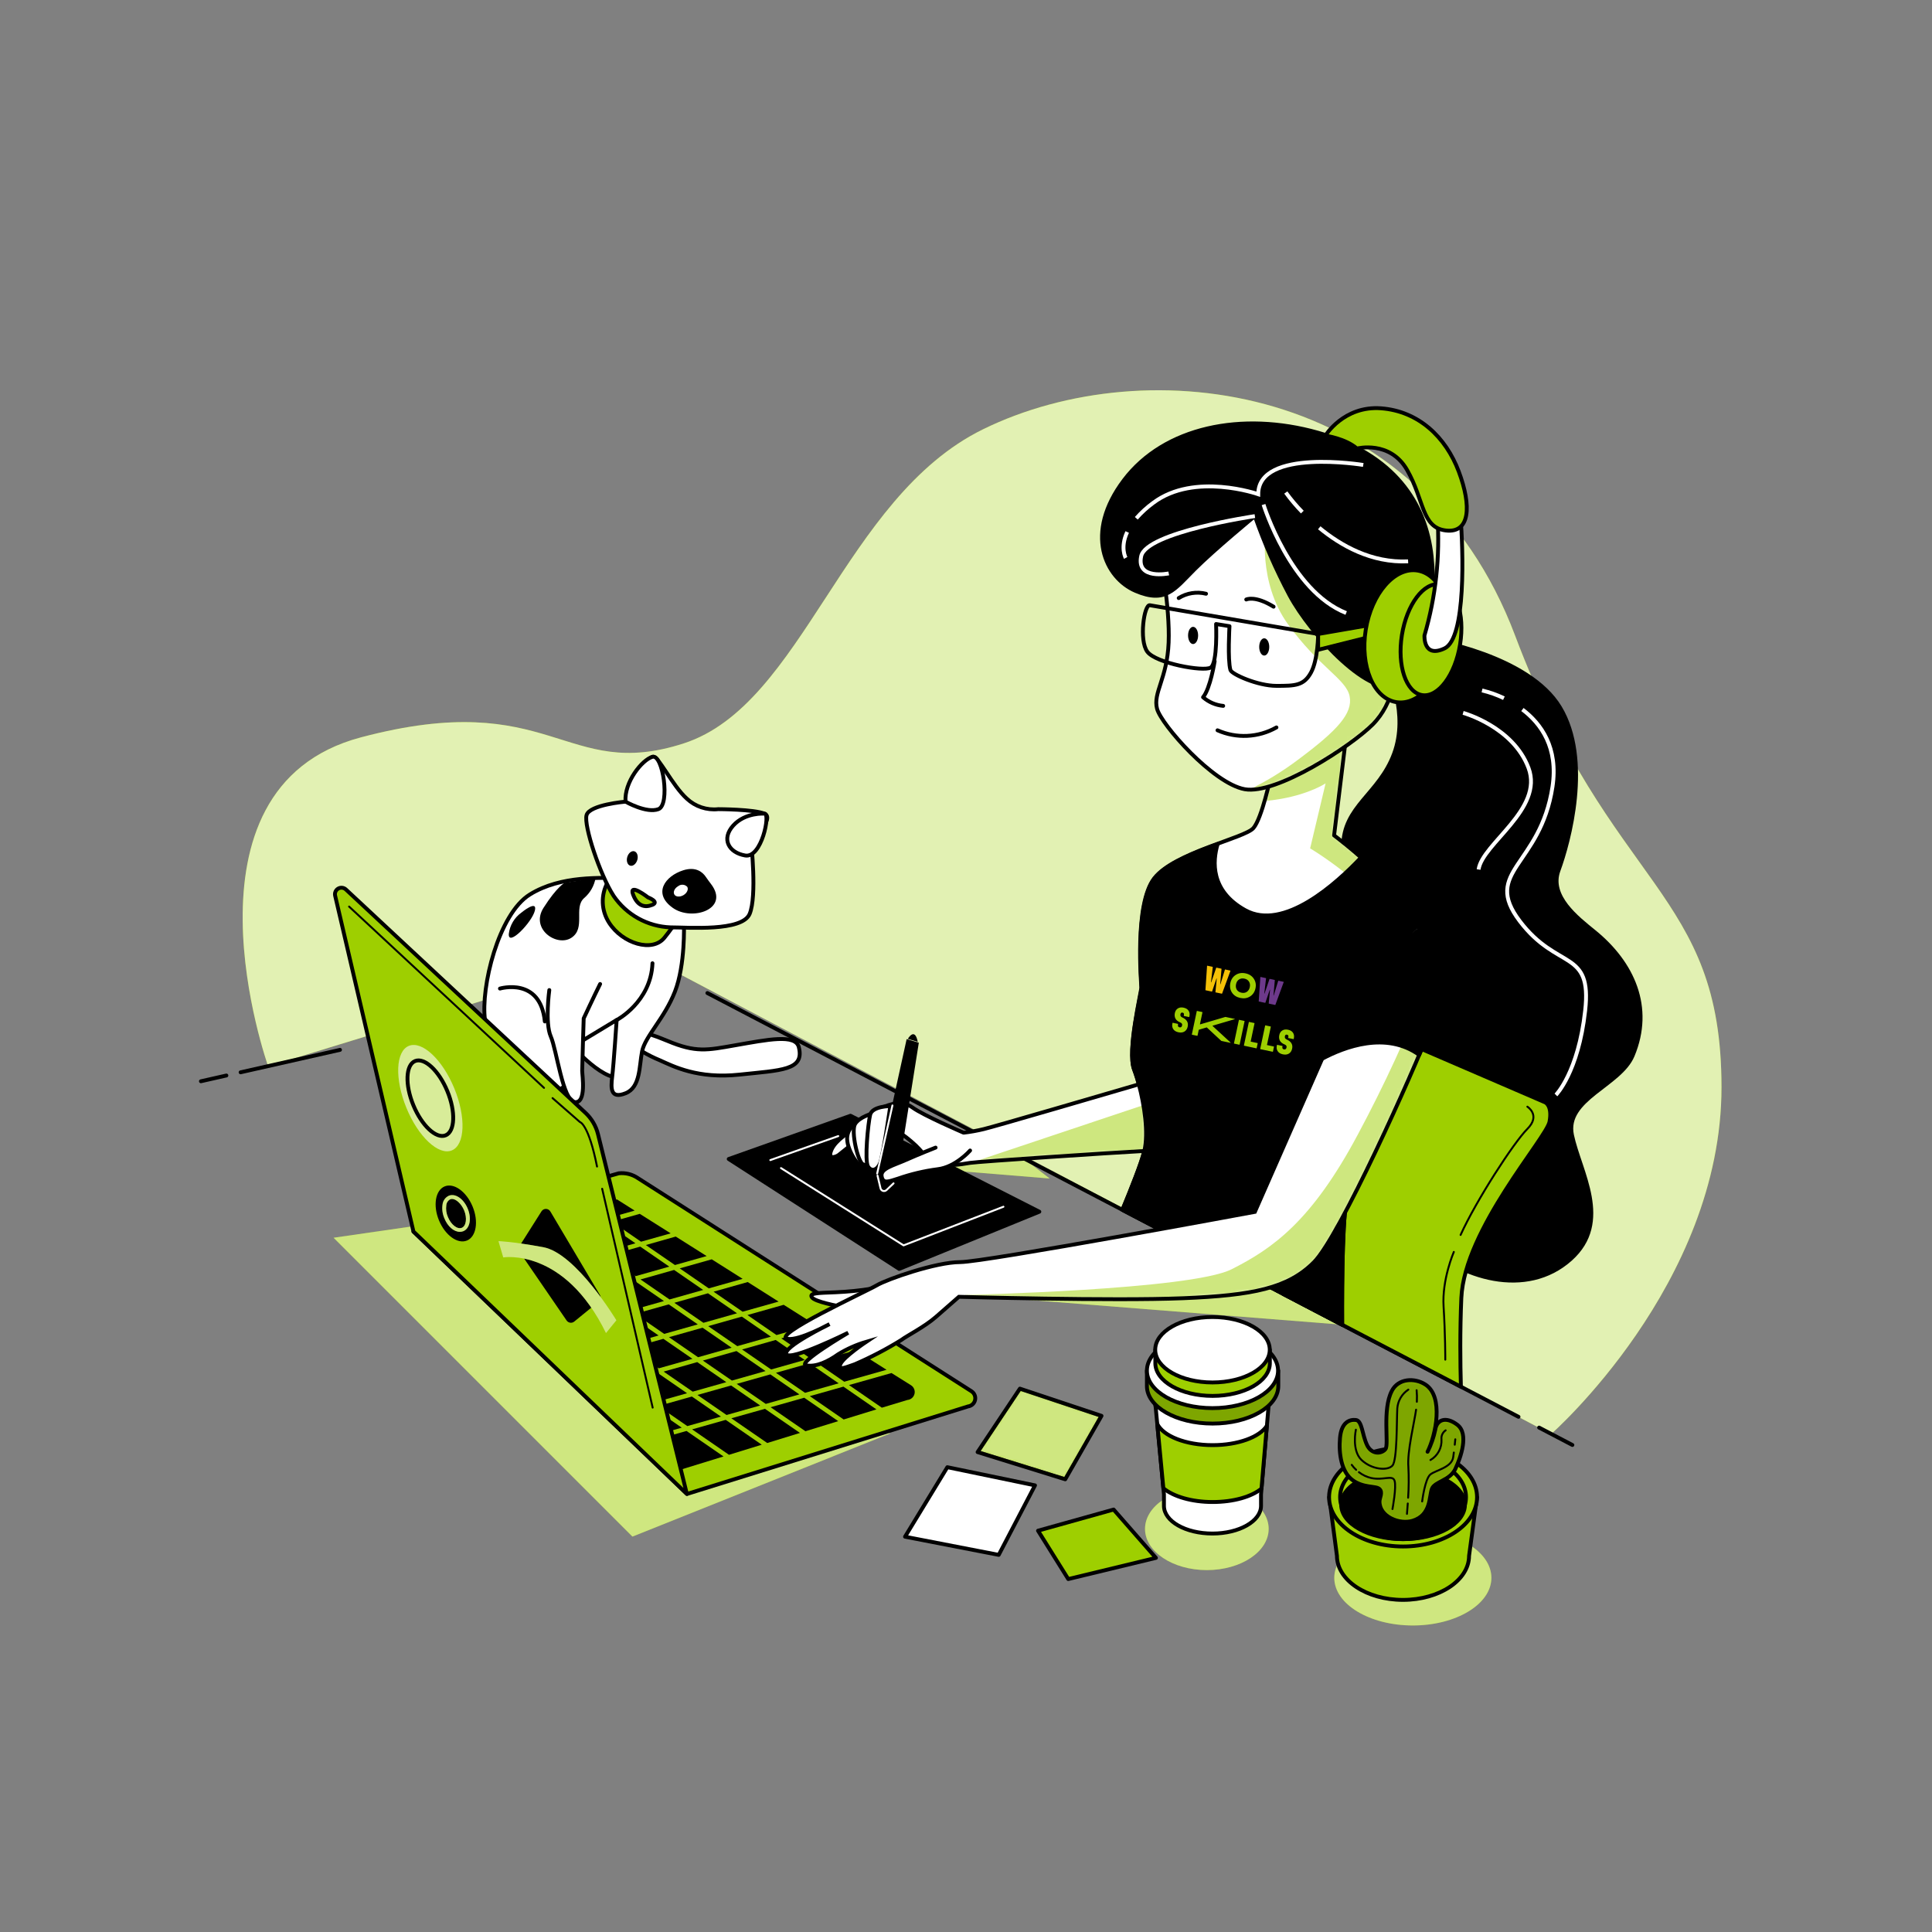 <?xml version="1.0" encoding="UTF-8"?> <svg xmlns="http://www.w3.org/2000/svg" width="500" height="500" viewBox="0 0 500 500" fill="none"><rect x="0" y="0" width="500" height="500" fill="#808080" stroke="none"/><path d="M401.41 371.15C401.41 371.15 445.52 332.45 445.52 281.38C445.52 230.31 416.89 230.3 392.12 164.52C367.35 98.74 296.93 90.23 254.37 111.12C218.25 128.86 207.94 182.32 176.98 192.38C146.02 202.44 142.98 177.68 93.4 190.83C43.82 203.98 69.4 275.96 69.4 275.96L165.4 246.55L401.41 371.15Z" fill="#9ECF00"></path><path opacity="0.7" d="M401.41 371.15C401.41 371.15 445.52 332.45 445.52 281.38C445.52 230.31 416.89 230.3 392.12 164.52C367.35 98.74 296.93 90.23 254.37 111.12C218.25 128.86 207.94 182.32 176.98 192.38C146.02 202.44 142.98 177.68 93.4 190.83C43.82 203.98 69.4 275.96 69.4 275.96L165.4 246.55L401.41 371.15Z" fill="white"></path><path d="M230.33 371L163.67 397.67L86.33 320.33L137 313L230.33 371Z" fill="#9ECF00"></path><path opacity="0.5" d="M230.33 371L163.67 397.67L86.33 320.33L137 313L230.33 371Z" fill="white"></path><path d="M312.33 406.34C321.167 406.34 328.33 401.563 328.33 395.67C328.33 389.777 321.167 385 312.33 385C303.494 385 296.33 389.777 296.33 395.67C296.33 401.563 303.494 406.34 312.33 406.34Z" fill="#9ECF00"></path><path opacity="0.5" d="M312.33 406.34C321.167 406.34 328.33 401.563 328.33 395.67C328.33 389.777 321.167 385 312.33 385C303.494 385 296.33 389.777 296.33 395.67C296.33 401.563 303.494 406.34 312.33 406.34Z" fill="white"></path><path d="M249.67 335.09L347.35 342.83L325.67 331.67L249.67 335.09Z" fill="#9ECF00"></path><path opacity="0.5" d="M249.67 335.09L347.35 342.83L325.67 331.67L249.67 335.09Z" fill="white"></path><path d="M271.669 305L242.689 302.63L246.329 298.33H262.999L271.669 305Z" fill="#9ECF00"></path><path opacity="0.5" d="M271.669 305L242.689 302.63L246.329 298.33H262.999L271.669 305Z" fill="white"></path><path d="M365.641 420.67C376.869 420.67 385.971 415.15 385.971 408.34C385.971 401.531 376.869 396.01 365.641 396.01C354.413 396.01 345.311 401.531 345.311 408.34C345.311 415.15 354.413 420.67 365.641 420.67Z" fill="#9ECF00"></path><path opacity="0.5" d="M365.641 420.67C376.869 420.67 385.971 415.15 385.971 408.34C385.971 401.531 376.869 396.01 365.641 396.01C354.413 396.01 345.311 401.531 345.311 408.34C345.311 415.15 354.413 420.67 365.641 420.67Z" fill="white"></path><path d="M245.171 379.71L234.221 397.7L258.471 402.4L267.861 384.41L245.171 379.71Z" fill="white" stroke="black" stroke-linecap="round" stroke-linejoin="round"></path><path d="M263.95 359.38L253 375.8L275.68 382.84L285.07 366.42L263.95 359.38Z" fill="#9ECF00"></path><mask id="mask0_1212_1485" style="mask-type:luminance" maskUnits="userSpaceOnUse" x="253" y="359" width="33" height="24"><path d="M263.95 359.38L253 375.8L275.68 382.84L285.07 366.42L263.95 359.38Z" fill="white"></path></mask><g mask="url(#mask0_1212_1485)"><path opacity="0.5" d="M263.95 359.38L253 375.8L275.68 382.84L285.07 366.42L263.95 359.38Z" fill="white" stroke="black" stroke-miterlimit="10"></path></g><path d="M263.95 359.38L253 375.8L275.68 382.84L285.07 366.42L263.95 359.38Z" stroke="black" stroke-linecap="round" stroke-linejoin="round"></path><path d="M288.201 390.67L268.641 396.14L276.461 408.66L299.151 403.18L288.201 390.67Z" fill="#9ECF00" stroke="black" stroke-linecap="round" stroke-linejoin="round"></path><path d="M344 387.46L346 402.65C346 408.94 353.65 414.05 363.09 414.05C372.53 414.05 380.19 408.94 380.19 402.65L382.25 387.46H344Z" fill="#9ECF00" stroke="black" stroke-linecap="round" stroke-linejoin="round"></path><path d="M363.111 400.23C373.687 400.23 382.261 394.513 382.261 387.46C382.261 380.407 373.687 374.69 363.111 374.69C352.535 374.69 343.961 380.407 343.961 387.46C343.961 394.513 352.535 400.23 363.111 400.23Z" fill="#9ECF00" stroke="black" stroke-linecap="round" stroke-linejoin="round"></path><path d="M363.11 398.32C372.107 398.32 379.4 393.458 379.4 387.46C379.4 381.462 372.107 376.6 363.11 376.6C354.114 376.6 346.82 381.462 346.82 387.46C346.82 393.458 354.114 398.32 363.11 398.32Z" fill="#9ECF00" stroke="black" stroke-linecap="round" stroke-linejoin="round"></path><path d="M363.112 398.33C371.954 398.33 379.122 394.345 379.122 389.43C379.122 384.514 371.954 380.53 363.112 380.53C354.269 380.53 347.102 384.514 347.102 389.43C347.102 394.345 354.269 398.33 363.112 398.33Z" fill="black" stroke="black" stroke-linecap="round" stroke-linejoin="round"></path><path d="M368.881 358.31C366.101 356.52 361.881 356.68 360.191 359.99C357.691 364.81 359.481 373.74 358.581 374.99C357.681 376.24 355.011 376.6 353.761 373.92C352.511 371.24 352.511 367.67 350.901 367.49C349.291 367.31 347.151 368.03 346.791 372.14C346.431 376.25 347.151 380.89 350.011 383.03C352.871 385.17 356.081 384.46 357.011 385.36C357.941 386.26 357.011 387.66 357.011 388.58C357.011 392.58 362.241 394.58 365.551 393.58C370.371 392.15 369.841 387.32 370.551 385.36C371.261 383.4 375.201 383.21 376.631 380.18C378.061 377.15 380.201 371.06 377.161 368.74C374.121 366.42 371.801 367.49 371.451 369.99C371.035 371.975 370.362 373.898 369.451 375.71C371.591 371.48 373.691 361.41 368.881 358.31Z" fill="#9ECF00"></path><mask id="mask1_1212_1485" style="mask-type:luminance" maskUnits="userSpaceOnUse" x="346" y="357" width="33" height="37"><path d="M368.881 358.31C366.101 356.52 361.881 356.68 360.191 359.99C357.691 364.81 359.481 373.74 358.581 374.99C357.681 376.24 355.011 376.6 353.761 373.92C352.511 371.24 352.511 367.67 350.901 367.49C349.291 367.31 347.151 368.03 346.791 372.14C346.431 376.25 347.151 380.89 350.011 383.03C352.871 385.17 356.081 384.46 357.011 385.36C357.941 386.26 357.011 387.66 357.011 388.58C357.011 392.58 362.241 394.58 365.551 393.58C370.371 392.15 369.841 387.32 370.551 385.36C371.261 383.4 375.201 383.21 376.631 380.18C378.061 377.15 380.201 371.06 377.161 368.74C374.121 366.42 371.801 367.49 371.451 369.99C371.035 371.975 370.362 373.898 369.451 375.71C371.591 371.48 373.691 361.41 368.881 358.31Z" fill="white"></path></mask><g mask="url(#mask1_1212_1485)"><path opacity="0.2" d="M368.881 358.31C366.101 356.52 361.881 356.68 360.191 359.99C357.691 364.81 359.481 373.74 358.581 374.99C357.681 376.24 355.011 376.6 353.761 373.92C352.511 371.24 352.511 367.67 350.901 367.49C349.291 367.31 347.151 368.03 346.791 372.14C346.431 376.25 347.151 380.89 350.011 383.03C352.871 385.17 356.081 384.46 357.011 385.36C357.941 386.26 357.011 387.66 357.011 388.58C357.011 392.58 362.241 394.58 365.551 393.58C370.371 392.15 369.841 387.32 370.551 385.36C371.261 383.4 375.201 383.21 376.631 380.18C378.061 377.15 380.201 371.06 377.161 368.74C374.121 366.42 371.801 367.49 371.451 369.99C371.035 371.975 370.362 373.898 369.451 375.71C371.591 371.48 373.691 361.41 368.881 358.31Z" fill="black"></path></g><path d="M368.881 358.31C366.101 356.52 361.881 356.68 360.191 359.99C357.691 364.81 359.481 373.74 358.581 374.99C357.681 376.24 355.011 376.6 353.761 373.92C352.511 371.24 352.511 367.67 350.901 367.49C349.291 367.31 347.151 368.03 346.791 372.14C346.431 376.25 347.151 380.89 350.011 383.03C352.871 385.17 356.081 384.46 357.011 385.36C357.941 386.26 357.011 387.66 357.011 388.58C357.011 392.58 362.241 394.58 365.551 393.58C370.371 392.15 369.841 387.32 370.551 385.36C371.261 383.4 375.201 383.21 376.631 380.18C378.061 377.15 380.201 371.06 377.161 368.74C374.121 366.42 371.801 367.49 371.451 369.99C371.035 371.975 370.362 373.898 369.451 375.71C371.591 371.48 373.691 361.41 368.881 358.31Z" stroke="black" stroke-linecap="round" stroke-linejoin="round"></path><path d="M364.481 359.63C363.67 360.164 362.991 360.875 362.495 361.71C362 362.545 361.701 363.482 361.621 364.45C361.441 367.67 361.621 377.85 360.371 379.28C359.121 380.71 355.011 380.35 352.371 377.85C349.731 375.35 350.901 370 350.901 370" stroke="black" stroke-width="0.5" stroke-linecap="round" stroke-linejoin="round"></path><path d="M351.691 381C352.618 381.721 353.689 382.232 354.831 382.5C358.051 383.21 360.371 381.61 360.911 383.21C361.451 384.81 360.371 390.54 360.371 390.54" stroke="black" stroke-width="0.5" stroke-linecap="round" stroke-linejoin="round"></path><path d="M349.83 379.1C350.163 379.569 350.545 380.002 350.97 380.39" stroke="black" stroke-width="0.5" stroke-linecap="round" stroke-linejoin="round"></path><path d="M364.422 387.61C364.602 384.947 364.622 382.275 364.482 379.61C364.162 375.61 366.022 368.18 366.482 364.82" stroke="black" stroke-width="0.5" stroke-linecap="round" stroke-linejoin="round"></path><path d="M364.121 391.79C364.121 391.79 364.221 390.7 364.331 389.1" stroke="black" stroke-width="0.5" stroke-linecap="round" stroke-linejoin="round"></path><path d="M376.49 373.89C376.58 373.02 376.63 372.49 376.63 372.49" stroke="black" stroke-width="0.5" stroke-linecap="round" stroke-linejoin="round"></path><path d="M368.051 388.57C368.051 388.57 368.771 382.68 370.201 381.57C371.631 380.46 375.731 379.78 376.091 377.1C376.151 376.68 376.201 376.28 376.251 375.91" stroke="black" stroke-width="0.5" stroke-linecap="round" stroke-linejoin="round"></path><path d="M374.131 370.17C373.756 370.421 373.458 370.77 373.267 371.179C373.077 371.588 373.002 372.041 373.051 372.49C373.125 373.56 372.896 374.63 372.393 375.578C371.889 376.525 371.13 377.312 370.201 377.85" stroke="black" stroke-width="0.5" stroke-linecap="round" stroke-linejoin="round"></path><path d="M366.681 362.78C366.735 361.78 366.715 360.777 366.621 359.78" stroke="black" stroke-width="0.5" stroke-linecap="round" stroke-linejoin="round"></path><path d="M298.58 358.86L301.23 386.76V389.71C301.23 393.71 306.85 396.88 313.79 396.88C320.73 396.88 326.35 393.67 326.35 389.71V386.76L328.76 358.57L298.58 358.86Z" fill="white" stroke="black" stroke-linecap="round" stroke-linejoin="round"></path><path d="M326.47 385.25L327.86 369C325.99 371.91 320.41 374 313.81 374C306.86 374 301.05 371.66 299.5 368.51L301.08 385.15C303.64 387.28 308.37 388.72 313.81 388.72C319.25 388.72 323.91 387.35 326.47 385.25Z" fill="#9ECF00" stroke="black" stroke-linecap="round" stroke-linejoin="round"></path><path d="M299.081 364.12V363.93L298.951 362.81L299.081 364.12Z" fill="white" stroke="black" stroke-linecap="round" stroke-linejoin="round"></path><path d="M329.24 354.72C326.58 351.36 320.67 349.01 313.79 349.01C306.91 349.01 301 351.36 298.33 354.72H296.82V358.72C296.82 364.08 304.42 368.42 313.82 368.42C323.22 368.42 330.82 364.08 330.82 358.72V354.72H329.24Z" fill="#9ECF00" stroke="black" stroke-linecap="round" stroke-linejoin="round"></path><path opacity="0.2" d="M329.24 354.72C326.58 351.36 320.67 349.01 313.79 349.01C306.91 349.01 301 351.36 298.33 354.72H296.82V358.72C296.82 364.08 304.42 368.42 313.82 368.42C323.22 368.42 330.82 364.08 330.82 358.72V354.72H329.24Z" fill="black"></path><path d="M313.79 364.42C323.163 364.42 330.76 360.077 330.76 354.72C330.76 349.363 323.163 345.02 313.79 345.02C304.418 345.02 296.82 349.363 296.82 354.72C296.82 360.077 304.418 364.42 313.79 364.42Z" fill="white" stroke="black" stroke-linecap="round" stroke-linejoin="round"></path><path d="M327.29 349.31C324.96 346.37 319.8 344.31 313.79 344.31C307.78 344.31 302.62 346.36 300.29 349.31H299V352.79C299 357.47 305.63 361.26 313.82 361.26C322.01 361.26 328.64 357.47 328.64 352.79V349.31H327.29Z" fill="#9ECF00" stroke="black" stroke-linecap="round" stroke-linejoin="round"></path><path d="M313.791 357.78C321.976 357.78 328.611 353.988 328.611 349.31C328.611 344.632 321.976 340.84 313.791 340.84C305.606 340.84 298.971 344.632 298.971 349.31C298.971 353.988 305.606 357.78 313.791 357.78Z" fill="white" stroke="black" stroke-linecap="round" stroke-linejoin="round"></path><path d="M164.211 267.06C164.211 267.06 165.371 266.29 172.731 269.38C180.091 272.47 182.981 271.8 190.141 270.54C198.741 269.04 205.881 267.54 206.741 271.02C208.231 277.02 202.211 276.95 191.381 278.11C180.551 279.27 174.271 275.96 170.791 274.41C169.189 273.753 167.638 272.977 166.151 272.09L164.211 267.06Z" fill="white" stroke="black" stroke-linecap="round" stroke-linejoin="round"></path><path d="M147.57 270.16C147.57 270.16 157.25 281.38 161.5 278.28C165.75 275.18 165.37 265.13 161.5 262.03C157.63 258.93 146.8 264.74 147.57 270.16Z" fill="white" stroke="black" stroke-linecap="round" stroke-linejoin="round"></path><path d="M177 239.2C177 239.2 177.39 249.65 174.68 256.61C171.97 263.57 166.94 268.22 166.17 272.09C165.4 275.96 165.78 281.38 161.91 282.93C158.04 284.48 158.04 281.77 158.43 278.67C158.82 275.57 159.59 263.97 159.59 263.97L146.8 271.7C146.8 271.7 150.28 281.38 142.93 282.54C135.58 283.7 126.68 272.48 125.52 264C124.36 255.52 129 236.52 137.13 231.49C145.26 226.46 155.7 227.24 161.13 227.24C166.56 227.24 174.66 231.08 177 239.2Z" fill="white" stroke="black" stroke-linecap="round" stroke-linejoin="round"></path><path d="M146.15 228.46C146.15 228.46 144.15 229.46 140.66 234.95C137.17 240.44 144.15 245.17 147.9 242.68C151.65 240.19 148.39 234.95 151.14 232.45C152.722 231.108 153.784 229.254 154.14 227.21L146.15 228.46Z" fill="black"></path><path d="M134.929 236.19C134.035 236.829 133.284 237.647 132.725 238.592C132.165 239.537 131.809 240.589 131.679 241.68C131.429 245.17 137.679 238.68 138.419 235.68C139.159 232.68 134.929 236.19 134.929 236.19Z" fill="black"></path><path d="M157.251 228.37C156.363 229.982 155.931 231.805 155.999 233.644C156.068 235.483 156.635 237.269 157.641 238.81C161.121 244.23 168.861 246.55 171.951 242.68C175.041 238.81 176.211 236.88 175.051 234.95C173.891 233.02 162.671 225.27 157.251 228.37Z" fill="#9ECF00" stroke="black" stroke-linecap="round" stroke-linejoin="round"></path><path d="M185.88 209.41C184.412 209.57 182.926 209.41 181.524 208.942C180.123 208.475 178.839 207.71 177.76 206.7C173.89 203.22 170.4 195.48 168.86 195.86C167.32 196.24 161.86 207.47 161.86 207.47C161.86 207.47 152.57 208.25 151.8 210.95C151.03 213.65 155.28 226.43 158.8 231.85C160.442 234.264 162.627 236.26 165.18 237.675C167.733 239.091 170.583 239.887 173.5 240C178.14 240 192.07 241.16 194.01 236.51C195.95 231.86 194.39 217.94 194.39 217.94C194.39 217.94 200.59 211.75 197.88 210.59C195.17 209.43 185.88 209.41 185.88 209.41Z" fill="white" stroke="black" stroke-linecap="round" stroke-linejoin="round"></path><path d="M184.001 228.77C183.531 228.16 183.081 227.54 182.641 226.9C181.911 225.82 180.181 224.17 176.851 225.22C172.111 226.71 168.851 231.22 174.111 234.95C179.061 238.5 189.001 235.3 184.001 228.77Z" fill="black"></path><path d="M161.89 207.47C161.89 207.47 167.31 210.57 170.4 209.41C173.49 208.25 171.56 195.09 168.86 195.86C166.16 196.63 161.5 202.44 161.89 207.47Z" fill="white" stroke="black" stroke-linecap="round" stroke-linejoin="round"></path><path d="M197.879 210.57C197.879 210.57 192.879 210.18 189.749 213.66C186.619 217.14 188.589 220.66 192.849 221.4C197.109 222.14 199.419 210.57 197.879 210.57Z" fill="white" stroke="black" stroke-linecap="round" stroke-linejoin="round"></path><path d="M167.7 232.24C167.7 232.24 162.7 228.37 163.83 231.46C164.96 234.55 166.92 234.95 168.83 234.17C170.74 233.39 167.7 232.24 167.7 232.24Z" fill="#9ECF00" stroke="black" stroke-linecap="round" stroke-linejoin="round"></path><path d="M164.94 222.54C164.65 223.54 163.83 224.24 163.11 224.04C162.39 223.84 162.04 222.84 162.33 221.81C162.62 220.78 163.44 220.11 164.16 220.31C164.88 220.51 165.23 221.52 164.94 222.54Z" fill="black"></path><path d="M176.871 231.67C175.941 232.21 174.871 232.13 174.511 231.48C174.151 230.83 174.571 229.88 175.511 229.34C175.854 229.067 176.288 228.934 176.726 228.967C177.164 229 177.573 229.198 177.871 229.52C178.231 230.17 177.791 231.13 176.871 231.67Z" fill="white"></path><path d="M142.159 256.23C142.159 256.23 140.999 264.74 142.539 268.23C144.079 271.72 145.639 284.87 148.739 285.23C151.839 285.59 150.669 278.23 150.669 277.1C150.669 275.97 151.059 263.56 151.059 263.56C151.059 263.56 153.769 257.75 155.309 254.66" fill="white"></path><path d="M142.159 256.23C142.159 256.23 140.999 264.74 142.539 268.23C144.079 271.72 145.639 284.87 148.739 285.23C151.839 285.59 150.669 278.23 150.669 277.1C150.669 275.97 151.059 263.56 151.059 263.56C151.059 263.56 153.769 257.75 155.309 254.66" stroke="black" stroke-linecap="round" stroke-linejoin="round"></path><path d="M129.391 255.84C129.391 255.84 139.841 252.74 141.001 264.35" stroke="black" stroke-linecap="round" stroke-linejoin="round"></path><path d="M159.57 264C159.57 264 168.47 259.35 168.86 249.29" stroke="black" stroke-linecap="round" stroke-linejoin="round"></path><path d="M52 279.83L58.59 278.34" stroke="black" stroke-linecap="round" stroke-linejoin="round"></path><path d="M107 318.72L160.14 303.65C161.829 303.471 163.528 303.881 164.95 304.81L251.42 360.06C251.788 360.298 252.075 360.644 252.24 361.05C252.406 361.456 252.442 361.903 252.345 362.331C252.248 362.759 252.022 363.146 251.697 363.441C251.373 363.736 250.965 363.924 250.53 363.98L177.81 386.63L107 318.72Z" fill="#9ECF00" stroke="black" stroke-linecap="round" stroke-linejoin="round"></path><path d="M138.07 321.9L145.6 327.09L154.3 324.63L146.78 319.45L138.07 321.9Z" fill="black"></path><path d="M142.759 336.41L135.239 331.22L126.529 333.68L134.059 338.87L142.759 336.41Z" fill="black"></path><path d="M156.99 325.08L164.51 330.26L173.21 327.8L165.69 322.62L156.99 325.08Z" fill="black"></path><path d="M165.76 331.12L173.28 336.3L181.98 333.84L174.46 328.66L165.76 331.12Z" fill="black"></path><path d="M146.84 327.94L154.36 333.13L163.06 330.67L155.54 325.49L146.84 327.94Z" fill="black"></path><path d="M127.92 324.77L135.44 329.96L144.15 327.5L136.62 322.31L127.92 324.77Z" fill="black"></path><path d="M187.97 357.7L180.44 352.51L171.75 354.97L179.27 360.16L187.97 357.7Z" fill="black"></path><path d="M177.81 360.57L170.29 355.38L161.59 357.84L169.12 363.02L177.81 360.57Z" fill="black"></path><path d="M151.521 342.45L144.001 337.26L135.301 339.72L142.821 344.9L151.521 342.45Z" fill="black"></path><path d="M196.73 363.74L189.21 358.56L180.51 361.01L188.03 366.2L196.73 363.74Z" fill="black"></path><path d="M160.291 348.49L152.761 343.3L144.061 345.76L151.591 350.94L160.291 348.49Z" fill="black"></path><path d="M169.05 354.53L161.53 349.34L152.83 351.8L160.35 356.99L169.05 354.53Z" fill="black"></path><path d="M174.52 337.16L182.04 342.34L190.74 339.88L183.22 334.7L174.52 337.16Z" fill="black"></path><path d="M136.689 330.81L144.209 336L152.909 333.54L145.389 328.36L136.689 330.81Z" fill="black"></path><path d="M206.88 360.87L199.36 355.69L190.66 358.15L198.18 363.33L206.88 360.87Z" fill="black"></path><path d="M180.589 342.75L173.069 337.57L164.369 340.02L171.889 345.21L180.589 342.75Z" fill="black"></path><path d="M161.669 339.58L154.149 334.39L145.449 336.85L152.969 342.04L161.669 339.58Z" fill="black"></path><path d="M125.231 324.33L120.831 321.29L114.881 322.96L118.361 326.27L125.231 324.33Z" fill="black"></path><path d="M133.99 330.37L126.47 325.18L119.34 327.2L125.23 332.78L125.29 332.82L133.99 330.37Z" fill="black"></path><path d="M155.6 333.99L163.13 339.17L171.83 336.71L164.3 331.53L155.6 333.99Z" fill="black"></path><path d="M170.441 345.62L162.921 340.44L154.221 342.89L161.741 348.08L170.441 345.62Z" fill="black"></path><path d="M208.271 351.96L200.751 346.78L192.051 349.24L199.571 354.42L208.271 351.96Z" fill="black"></path><path d="M183.279 343.2L190.809 348.38L199.509 345.92L191.989 340.74L183.279 343.2Z" fill="black"></path><path d="M198.12 354.83L190.6 349.65L181.9 352.11L189.42 357.29L198.12 354.83Z" fill="black"></path><path d="M189.351 348.79L181.831 343.61L173.131 346.06L180.661 351.25L189.351 348.79Z" fill="black"></path><path d="M179.2 351.66L171.68 346.48L162.98 348.93L170.5 354.12L179.2 351.66Z" fill="black"></path><path d="M141.37 345.31L133.85 340.13L133.18 340.32L139.11 345.95L141.37 345.31Z" fill="black"></path><path d="M208.13 361.73L199.43 364.19L208.45 370.4L216.93 367.79L208.13 361.73Z" fill="black"></path><path d="M197.97 364.6L189.27 367.05L198.56 373.45L207.03 370.84L197.97 364.6Z" fill="black"></path><path d="M158.9 357.39L151.38 352.21L147.01 353.44L152.95 359.08L158.9 357.39Z" fill="black"></path><path d="M217.041 358L209.511 352.82L200.811 355.28L208.341 360.46L217.041 358Z" fill="black"></path><path d="M167.66 363.44L160.14 358.25L153.93 360.01L159.86 365.64L167.66 363.44Z" fill="black"></path><path d="M176.43 369.48L168.91 364.29L160.84 366.57L166.78 372.2L176.43 369.48Z" fill="black"></path><path d="M186.579 366.61L179.059 361.42L170.359 363.88L177.879 369.07L186.579 366.61Z" fill="black"></path><path d="M235.721 358.47L230.721 355.34L219.721 358.45L228.221 364.31L234.841 362.31C235.277 362.272 235.69 362.096 236.02 361.809C236.35 361.521 236.58 361.137 236.678 360.71C236.776 360.283 236.736 359.837 236.564 359.434C236.392 359.032 236.097 358.694 235.721 358.47Z" fill="black"></path><path d="M177.67 370.33L167.76 373.13L175.56 380.53L187.25 376.93L177.67 370.33Z" fill="black"></path><path d="M221.441 349.45L210.971 352.41L218.491 357.59L229.441 354.5L221.441 349.45Z" fill="black"></path><path d="M218.28 358.86L209.58 361.32L218.34 367.36L226.82 364.75L218.28 358.86Z" fill="black"></path><path d="M157.141 315.31L164.251 313.3L159.661 310.4L152.801 312.32L157.141 315.31Z" fill="black"></path><path d="M197.139 373.89L187.819 367.46L179.119 369.92L188.659 376.5L197.139 373.89Z" fill="black"></path><path d="M158.381 316.17L165.901 321.35L173.571 319.19L165.571 314.14L158.381 316.17Z" fill="black"></path><path d="M175.91 328.25L183.43 333.43L192.19 330.96L184.2 325.91L175.91 328.25Z" fill="black"></path><path d="M167.141 322.21L174.671 327.39L182.881 325.07L174.881 320.02L167.141 322.21Z" fill="black"></path><path d="M184.67 334.29L192.19 339.47L201.5 336.85L193.51 331.79L184.67 334.29Z" fill="black"></path><path d="M193.439 340.33L200.959 345.51L210.809 342.73L202.819 337.68L193.439 340.33Z" fill="black"></path><path d="M212.129 343.56L202.199 346.37L209.719 351.55L220.119 348.62L212.129 343.56Z" fill="black"></path><path d="M148.23 319.04L155.75 324.22L164.45 321.76L156.93 316.58L148.23 319.04Z" fill="black"></path><path d="M130.66 337.94L132.2 339.39L132.6 339.27L130.66 337.94Z" fill="black"></path><path d="M126.679 323.92L135.379 321.46L130.999 318.44L122.279 320.88L126.679 323.92Z" fill="black"></path><path d="M136.829 321.05L145.529 318.59L141.169 315.58L132.449 318.03L136.829 321.05Z" fill="black"></path><path d="M142.631 315.18L146.991 318.18L155.691 315.72L151.341 312.73L142.631 315.18Z" fill="black"></path><path d="M150.13 351.36L142.61 346.17L140.09 346.88L146.03 352.51L150.13 351.36Z" fill="black"></path><path d="M177.761 386.63L154.761 293.52C154.237 291.404 153.108 289.485 151.511 288L89.511 230.19C89.247 229.946 88.912 229.792 88.555 229.752C88.198 229.712 87.837 229.787 87.525 229.967C87.214 230.148 86.969 230.423 86.826 230.753C86.683 231.083 86.65 231.45 86.731 231.8L107.001 318.72L177.761 386.63Z" fill="#9ECF00" stroke="black" stroke-linecap="round" stroke-linejoin="round"></path><path d="M143 284.19L150.09 290.39C150.09 290.39 152.3 290.83 154.51 301.9" stroke="black" stroke-width="0.5" stroke-linecap="round" stroke-linejoin="round"></path><path d="M155.84 307.65L168.91 364.29" stroke="black" stroke-width="0.5" stroke-linecap="round" stroke-linejoin="round"></path><path d="M117.57 281.66C120.64 289.12 120.36 296.31 116.94 297.72C113.52 299.13 108.25 294.22 105.18 286.72C102.11 279.22 102.39 272.07 105.81 270.67C109.23 269.27 114.5 274.2 117.57 281.66Z" fill="#9ECF00"></path><path opacity="0.6" d="M117.57 281.66C120.64 289.12 120.36 296.31 116.94 297.72C113.52 299.13 108.25 294.22 105.18 286.72C102.11 279.22 102.39 272.07 105.81 270.67C109.23 269.27 114.5 274.2 117.57 281.66Z" fill="white"></path><path d="M115.329 293.817C117.76 292.816 117.959 287.703 115.775 282.397C113.59 277.091 109.848 273.601 107.417 274.602C104.986 275.603 104.787 280.715 106.972 286.021C109.156 291.327 112.898 294.817 115.329 293.817Z" stroke="black" stroke-miterlimit="10"></path><path d="M122.309 312.25C123.909 316.12 123.249 320.06 120.849 321.05C118.449 322.04 115.209 319.7 113.609 315.84C112.009 311.98 112.679 308.03 115.079 307.04C117.479 306.05 120.719 308.39 122.309 312.25Z" fill="black"></path><path d="M119.001 318.8C117.491 318.8 115.851 317.43 115.001 315.29C114.522 314.19 114.356 312.979 114.521 311.79C114.565 311.295 114.737 310.819 115.021 310.41C115.305 310.002 115.691 309.674 116.141 309.46C117.831 308.76 119.991 310.23 121.051 312.8C122.101 315.37 121.601 317.93 119.911 318.63C119.621 318.745 119.312 318.803 119.001 318.8ZM117.001 310.29C116.829 310.289 116.659 310.323 116.501 310.39C116.213 310.544 115.97 310.769 115.795 311.044C115.62 311.319 115.519 311.635 115.501 311.96C115.358 312.98 115.503 314.019 115.921 314.96C116.731 316.96 118.381 318.22 119.521 317.75C120.661 317.28 120.931 315.21 120.111 313.23C119.361 311.48 118.001 310.29 117.001 310.29Z" fill="#9ECF00"></path><g opacity="0.5"><path d="M119.001 318.8C117.491 318.8 115.851 317.43 115.001 315.29C114.522 314.19 114.356 312.979 114.521 311.79C114.565 311.295 114.737 310.819 115.021 310.41C115.305 310.002 115.691 309.674 116.141 309.46C117.831 308.76 119.991 310.23 121.051 312.8C122.101 315.37 121.601 317.93 119.911 318.63C119.621 318.745 119.312 318.803 119.001 318.8ZM117.001 310.29C116.829 310.289 116.659 310.323 116.501 310.39C116.213 310.544 115.97 310.769 115.795 311.044C115.62 311.319 115.519 311.635 115.501 311.96C115.358 312.98 115.503 314.019 115.921 314.96C116.731 316.96 118.381 318.22 119.521 317.75C120.661 317.28 120.931 315.21 120.111 313.23C119.361 311.48 118.001 310.29 117.001 310.29Z" fill="white"></path></g><path d="M140.139 313.49L134.449 322.49C134.303 322.709 134.225 322.967 134.225 323.23C134.225 323.494 134.303 323.751 134.449 323.97L146.629 341.73C146.736 341.888 146.875 342.021 147.036 342.122C147.198 342.223 147.379 342.288 147.567 342.315C147.756 342.341 147.948 342.328 148.131 342.275C148.314 342.223 148.484 342.132 148.629 342.01L154.939 336.86C155.191 336.657 155.361 336.371 155.418 336.053C155.475 335.735 155.415 335.407 155.249 335.13L142.439 313.54C142.325 313.339 142.16 313.17 141.961 313.051C141.762 312.933 141.535 312.868 141.304 312.863C141.072 312.858 140.843 312.913 140.639 313.023C140.435 313.133 140.263 313.294 140.139 313.49Z" fill="black"></path><path d="M130.24 325.42C130.24 325.42 146 322.8 156.83 345L159.52 341.69C159.52 341.69 149.09 324.32 140.59 322.77C132.09 321.22 129 321.21 129 321.21L130.24 325.42Z" fill="#9ECF00"></path><path opacity="0.5" d="M130.24 325.42C130.24 325.42 146 322.8 156.83 345L159.52 341.69C159.52 341.69 149.09 324.32 140.59 322.77C132.09 321.22 129 321.21 129 321.21L130.24 325.42Z" fill="white"></path><path d="M62.27 277.51L87.99 271.7" stroke="black" stroke-linecap="round" stroke-linejoin="round"></path><path d="M225.57 333.51C222.487 333.997 219.378 334.307 216.26 334.44C211.43 334.63 209.38 334.63 210.12 335.75C210.86 336.87 216.64 337.98 218.68 338.35C220.72 338.72 225.57 333.51 225.57 333.51Z" fill="white" stroke="black" stroke-miterlimit="10"></path><path d="M406.93 373.96L398.32 369.46" stroke="black" stroke-linecap="round" stroke-linejoin="round"></path><path d="M234.939 268.86C234.939 268.86 236.749 265.69 237.509 269.62L234.939 268.86Z" fill="black"></path><path d="M392.99 366.67L183.07 257" stroke="black" stroke-linecap="round" stroke-linejoin="round"></path><path d="M188.59 299.95L232.7 328.39L268.98 313.59L220.11 288.75L188.59 299.95Z" fill="black" stroke="black" stroke-linecap="round" stroke-linejoin="round"></path><path d="M216.939 294.02L199.359 300.23" stroke="white" stroke-width="0.5" stroke-linecap="round" stroke-linejoin="round"></path><path d="M202.119 302.3L233.839 322.3L259.689 312.3" stroke="white" stroke-width="0.5" stroke-linecap="round" stroke-linejoin="round"></path><path d="M370.339 165.56C370.339 165.56 395.599 169.56 403.729 183.1C411.859 196.64 406.049 217.92 403.339 225.27C400.889 231.94 408.129 237.51 412.579 241.13C422.579 249.25 427.729 260.71 422.529 273.18C419.289 280.94 404.879 284.42 406.829 293.76C408.779 303.1 417.269 316.2 406.439 325.88C395.009 336.08 377.859 330.82 367.839 321.29C356.569 310.57 352.689 291.92 358.459 277.51C365.459 260.1 369.289 248.88 362.709 241.51C356.129 234.14 347.619 229.51 347.619 219.07C347.619 208.63 356.909 205.53 360.779 195.07C364.649 184.61 359.229 173.79 359.229 173.79L370.339 165.56Z" fill="black" stroke="black" stroke-linecap="round" stroke-linejoin="round"></path><path d="M394.001 183.62C398.881 187.31 403.321 193.52 401.781 203.62C398.661 224.12 383.511 225.46 393.311 238.38C403.111 251.3 412.031 245.5 410.241 261.54C408.451 277.58 402.671 283.37 402.671 283.37" stroke="white" stroke-miterlimit="10"></path><path d="M383.551 178.69C385.504 179.149 387.402 179.82 389.211 180.69" stroke="white" stroke-miterlimit="10"></path><path d="M378.65 184.49C378.65 184.49 391.57 188.05 395.58 198.74C399.59 209.43 383.58 218.35 382.66 225.03" stroke="white" stroke-miterlimit="10"></path><path d="M378.081 358.88C377.901 352.75 377.821 344.57 378.191 335.94C378.971 318.14 400.251 294.53 401.021 290.28C401.791 286.03 399.861 285.28 399.861 285.28L357.681 267.09C338.071 279.97 333.301 317.43 332.131 334.91L378.081 358.88Z" fill="#9ECF00" stroke="black" stroke-linecap="round" stroke-linejoin="round"></path><path d="M395.28 286.41C395.28 286.41 398.82 288.62 395.28 292.16C391.74 295.7 382 310.75 378 319.6" stroke="black" stroke-width="0.5" stroke-linecap="round" stroke-linejoin="round"></path><path d="M376.249 324C376.249 324 373.149 331.08 373.599 338.16C374.049 345.24 374.039 351.88 374.039 351.88" stroke="black" stroke-width="0.5" stroke-linecap="round" stroke-linejoin="round"></path><path d="M293.51 276.8C295.37 281.64 297.61 292.05 296.12 298C295.35 301.09 292.77 307.58 290.48 313.11L347.35 342.83C347.29 330.99 347.44 312.3 348.95 308.83C351.18 303.62 369.04 254.52 367.95 243.36C366.86 232.2 345.26 216.2 345.26 216.2L348.57 189L328.86 200.91C328.86 200.91 326.62 211.69 324.39 214.3C322.16 216.91 303.93 220.62 298.72 227.3C293.51 233.98 295.37 254.46 295.37 255.57C295.37 256.68 291.65 272 293.51 276.8Z" fill="white"></path><mask id="mask2_1212_1485" style="mask-type:luminance" maskUnits="userSpaceOnUse" x="290" y="189" width="78" height="154"><path d="M293.51 276.8C295.37 281.64 297.61 292.05 296.12 298C295.35 301.09 292.77 307.58 290.48 313.11L347.35 342.83C347.29 330.99 347.44 312.3 348.95 308.83C351.18 303.62 369.04 254.52 367.95 243.36C366.86 232.2 345.26 216.2 345.26 216.2L348.57 189L328.86 200.91C328.86 200.91 326.62 211.69 324.39 214.3C322.16 216.91 303.93 220.62 298.72 227.3C293.51 233.98 295.37 254.46 295.37 255.57C295.37 256.68 291.65 272 293.51 276.8Z" fill="white"></path></mask><g mask="url(#mask2_1212_1485)"><g style="mix-blend-mode:multiply" opacity="0.5"><path d="M367.92 243.32C366.8 232.16 345.23 216.16 345.23 216.16L348.57 189L328.86 200.91C328.86 200.91 328.21 204.02 327.27 207.31C328.54 207.2 329.96 207.02 331.55 206.74C339.07 205.41 343.06 202.74 343.06 202.74L339.06 219.56C339.06 219.56 359.42 231.56 364.73 246.12C365.45 248.12 366.22 249.99 367.01 251.85C367.683 249.058 367.989 246.191 367.92 243.32Z" fill="#9ECF00"></path></g></g><path d="M293.51 276.8C295.37 281.64 297.61 292.05 296.12 298C295.35 301.09 292.77 307.58 290.48 313.11L347.35 342.83C347.29 330.99 347.44 312.3 348.95 308.83C351.18 303.62 369.04 254.52 367.95 243.36C366.86 232.2 345.26 216.2 345.26 216.2L348.57 189L328.86 200.91C328.86 200.91 326.62 211.69 324.39 214.3C322.16 216.91 303.93 220.62 298.72 227.3C293.51 233.98 295.37 254.46 295.37 255.57C295.37 256.68 291.65 272 293.51 276.8Z" stroke="black" stroke-linecap="round" stroke-linejoin="round"></path><path d="M293.51 276.8C295.37 281.64 297.61 292.05 296.12 298C295.35 301.09 292.77 307.58 290.48 313.11L347.35 342.83C347.29 330.99 347.44 312.3 348.95 308.83C351.18 303.62 369.04 254.52 367.95 243.36C367.26 236.41 358.64 227.6 352.23 221.93C345.92 228.62 332.23 241.1 322.23 235.54C313.23 230.54 313.8 222.94 315.13 218.42C309.05 220.66 301.78 223.52 298.79 227.36C293.58 234.06 295.44 254.52 295.44 255.63C295.44 256.74 291.65 272 293.51 276.8Z" fill="black" stroke="black" stroke-linecap="round" stroke-linejoin="round"></path><path d="M312.438 249.922L313.826 250.215L313.866 250.266L313.403 254.208L313.468 254.222L314.753 250.454L314.811 250.423L316.092 250.694L316.132 250.745L315.785 254.703L315.851 254.716L317.011 250.931L317.061 250.898L318.407 251.183L318.438 251.241L316.274 257.139L316.216 257.169L314.591 256.826L314.55 256.774L314.893 253.245L314.827 253.231L313.688 256.592L313.63 256.623L312.004 256.28L311.964 256.228L312.387 249.962L312.438 249.922Z" fill="#F5C107"></path><path d="M320.082 256.133C320.334 256.535 320.734 256.794 321.281 256.91C321.829 257.026 322.296 256.95 322.684 256.683C323.079 256.412 323.334 256.005 323.448 255.464C323.563 254.922 323.494 254.45 323.241 254.048C322.995 253.641 322.599 253.38 322.051 253.265C321.504 253.149 321.033 253.227 320.639 253.498C320.251 253.765 319.999 254.169 319.885 254.711C319.77 255.253 319.836 255.727 320.082 256.133ZM319.8 252.309C320.535 251.835 321.381 251.699 322.339 251.902C323.297 252.104 324.014 252.57 324.488 253.299C324.97 254.024 325.113 254.849 324.918 255.774C324.722 256.699 324.257 257.398 323.522 257.872C322.794 258.342 321.951 258.475 320.994 258.273C320.036 258.07 319.316 257.607 318.834 256.882C318.36 256.153 318.22 255.325 318.415 254.4C318.611 253.475 319.072 252.778 319.8 252.309ZM307.725 263.215L306.395 262.934L306.356 262.874L306.396 262.685C306.47 262.335 306.353 262.128 306.047 262.063C305.751 262 305.568 262.139 305.496 262.478C305.416 262.856 305.567 263.131 305.948 263.303C307.126 263.815 307.602 264.61 307.374 265.688C307.252 266.263 306.977 266.685 306.549 266.955C306.127 267.22 305.598 267.286 304.963 267.151C304.361 267.024 303.923 266.757 303.649 266.351C303.375 265.944 303.295 265.467 303.411 264.92L303.451 264.731L303.51 264.692L304.849 264.975L304.888 265.034L304.858 265.174C304.82 265.354 304.833 265.509 304.897 265.637C304.969 265.76 305.083 265.839 305.242 265.872C305.614 265.951 305.843 265.788 305.929 265.383C305.969 265.191 305.946 265.032 305.858 264.905C305.776 264.779 305.63 264.674 305.419 264.589C304.839 264.358 304.436 264.033 304.21 263.613C303.991 263.19 303.938 262.709 304.051 262.173C304.163 261.642 304.418 261.247 304.816 260.988C305.22 260.725 305.715 260.655 306.301 260.779C306.909 260.907 307.342 261.17 307.601 261.568C307.865 261.967 307.939 262.443 307.823 262.995L307.784 263.176L307.725 263.215ZM318.461 269.891L316.08 269.388L312.337 265.913L312.272 265.899L310.277 266.49L310.232 266.541L309.917 268.035L309.857 268.074L308.486 267.784L308.447 267.724L309.727 261.665L309.787 261.626L311.158 261.916L311.197 261.976L310.544 265.063L310.595 265.108L317.135 263.179L319.557 263.69L319.559 263.759L313.817 265.445L313.803 265.511L318.492 269.829L318.461 269.891ZM320.687 263.929L322.058 264.218L322.097 264.278L320.817 270.337L320.757 270.376L319.386 270.086L319.347 270.027L320.627 263.968L320.687 263.929ZM323.26 264.473L324.631 264.762L324.67 264.822L323.678 269.518L323.717 269.578L325.449 269.944L325.488 270.003L325.221 271.268L325.162 271.307L321.96 270.63L321.921 270.57L323.201 264.511L323.26 264.473ZM327.478 265.363L328.849 265.653L328.888 265.713L327.896 270.409L327.934 270.469L329.667 270.834L329.706 270.894L329.439 272.158L329.379 272.197L326.177 271.521L326.138 271.461L327.418 265.402L327.478 265.363ZM334.752 268.924L333.422 268.643L333.384 268.583L333.423 268.395C333.497 268.044 333.381 267.837 333.075 267.772C332.779 267.71 332.595 267.848 332.524 268.187C332.444 268.565 332.595 268.84 332.976 269.012C334.154 269.524 334.629 270.319 334.402 271.397C334.28 271.972 334.005 272.394 333.577 272.664C333.155 272.929 332.626 272.995 331.991 272.861C331.389 272.733 330.951 272.467 330.677 272.06C330.402 271.653 330.323 271.176 330.439 270.629L330.479 270.44L330.538 270.401L331.876 270.684L331.915 270.743L331.886 270.883C331.848 271.064 331.861 271.218 331.925 271.346C331.996 271.469 332.111 271.548 332.27 271.582C332.642 271.66 332.871 271.497 332.957 271.092C332.997 270.9 332.974 270.741 332.886 270.614C332.804 270.488 332.658 270.383 332.447 270.298C331.867 270.067 331.464 269.742 331.238 269.322C331.018 268.899 330.966 268.419 331.079 267.882C331.191 267.351 331.446 266.956 331.844 266.697C332.248 266.434 332.743 266.364 333.329 266.488C333.936 266.616 334.37 266.879 334.629 267.277C334.893 267.676 334.967 268.152 334.85 268.705L334.812 268.885L334.752 268.924Z" fill="#9ECF00"></path><path d="M326.229 252.835L327.616 253.128L327.657 253.179L327.193 257.121L327.259 257.135L328.544 253.367L328.602 253.336L329.882 253.607L329.923 253.658L329.576 257.616L329.641 257.629L330.801 253.844L330.851 253.811L332.198 254.096L332.228 254.154L330.065 260.052L330.007 260.082L328.381 259.739L328.341 259.687L328.683 256.158L328.617 256.144L327.478 259.505L327.421 259.536L325.795 259.193L325.754 259.141L326.177 252.875L326.229 252.835Z" fill="#6D398B"></path><path d="M300.21 143.61C300.21 143.61 302.82 157.01 302.44 166.31C302.06 175.61 298.35 179.31 299.44 183.42C300.53 187.53 313.95 202.77 322.13 204.25C330.31 205.73 349.66 193.09 355.24 187.51C360.82 181.93 361.56 173.75 360.82 170.4C360.08 167.05 357.1 140.27 345.94 129.48C334.78 118.69 305.42 119.81 300.21 143.61Z" fill="white"></path><mask id="mask3_1212_1485" style="mask-type:luminance" maskUnits="userSpaceOnUse" x="299" y="122" width="63" height="83"><path d="M300.21 143.61C300.21 143.61 302.82 157.01 302.44 166.31C302.06 175.61 298.35 179.31 299.44 183.42C300.53 187.53 313.95 202.77 322.13 204.25C330.31 205.73 349.66 193.09 355.24 187.51C360.82 181.93 361.56 173.75 360.82 170.4C360.08 167.05 357.1 140.27 345.94 129.48C334.78 118.69 305.42 119.81 300.21 143.61Z" fill="white"></path></mask><g mask="url(#mask3_1212_1485)"><g style="mix-blend-mode:multiply" opacity="0.5"><path d="M345.999 129.48C341.829 125.48 335.109 123.08 328.059 122.93L327.599 136.81C327.599 136.81 325.379 150.53 333.349 161.59C341.319 172.65 348.399 175.76 349.279 180.18C350.159 184.6 346.159 189 335.999 196.56C332.026 199.567 327.769 202.179 323.289 204.36C331.999 204.67 349.949 192.86 355.289 187.51C360.869 181.93 361.609 173.75 360.869 170.4C360.129 167.05 357.129 140.27 345.999 129.48Z" fill="#9ECF00"></path></g></g><path d="M300.21 143.61C300.21 143.61 302.82 157.01 302.44 166.31C302.06 175.61 298.35 179.31 299.44 183.42C300.53 187.53 313.95 202.77 322.13 204.25C330.31 205.73 349.66 193.09 355.24 187.51C360.82 181.93 361.56 173.75 360.82 170.4C360.08 167.05 357.1 140.27 345.94 129.48C334.78 118.69 305.42 119.81 300.21 143.61Z" stroke="black" stroke-linecap="round" stroke-linejoin="round"></path><path d="M314.35 171.14C314.35 171.14 313.23 178.21 311.35 180.44C312.809 181.713 314.631 182.497 316.56 182.68" stroke="black" stroke-linecap="round" stroke-linejoin="round"></path><path d="M315.09 189C317.513 190.075 320.155 190.567 322.803 190.439C325.45 190.31 328.032 189.564 330.34 188.26" stroke="black" stroke-linecap="round" stroke-linejoin="round"></path><path d="M328.481 167.42C328.481 168.66 327.901 169.66 327.181 169.66C326.461 169.66 325.881 168.66 325.881 167.42C325.881 166.18 326.461 165.19 327.181 165.19C327.901 165.19 328.481 166.19 328.481 167.42Z" fill="black"></path><path d="M310.071 164.45C310.071 165.68 309.491 166.68 308.771 166.68C308.051 166.68 307.471 165.68 307.471 164.45C307.471 163.22 308.051 162.22 308.771 162.22C309.491 162.22 310.071 163.22 310.071 164.45Z" fill="black"></path><path d="M305.051 154.78C306.094 154.129 307.257 153.694 308.472 153.502C309.687 153.309 310.927 153.363 312.121 153.66" stroke="black" stroke-linecap="round" stroke-linejoin="round"></path><path d="M322.529 155.15C322.529 155.15 324.759 154.03 329.599 157.01" stroke="black" stroke-linecap="round" stroke-linejoin="round"></path><path d="M324.76 133.57C324.76 133.57 314.35 142.13 309.14 147.33C303.93 152.53 301.7 156.26 293.89 152.92C286.08 149.58 280.49 138.03 290.89 124.27C301.29 110.51 321.4 106.41 341.11 111.99C360.82 117.57 369.02 130.22 370.5 143.99C371.98 157.76 369 173 362 177.1C355 181.2 339.3 164.45 333.72 154.03C330.223 147.445 327.228 140.606 324.76 133.57Z" fill="black" stroke="black" stroke-linecap="round" stroke-linejoin="round"></path><path d="M324.759 133.57C324.759 133.57 296.669 137.71 295.339 143.94C294.009 150.17 302.469 148.4 302.469 148.4" stroke="white" stroke-miterlimit="10"></path><path d="M291.721 137.68C289.821 141.74 291.331 144.39 291.331 144.39" stroke="white" stroke-miterlimit="10"></path><path d="M352.81 120.33C352.81 120.33 325.63 115.88 325.63 127.9C325.63 127.9 309.15 122.11 298.46 130.13C296.856 131.299 295.384 132.641 294.07 134.13" stroke="white" stroke-miterlimit="10"></path><path d="M327 130.58C327 130.58 333.93 152.94 348.39 158.65" stroke="white" stroke-miterlimit="10"></path><path d="M341.42 136.59C346.99 141.19 354.96 145.73 364.42 145.28" stroke="white" stroke-miterlimit="10"></path><path d="M332.76 127.46C334.062 129.251 335.492 130.946 337.04 132.53" stroke="white" stroke-miterlimit="10"></path><path d="M297.61 156.64L341.13 164.08C341.13 164.08 341.13 170.7 339.27 174.08C337.41 177.46 335.18 177.5 330.34 177.5C325.5 177.5 318.77 174.5 318.44 173.41C317.67 170.77 318.19 162.06 318.19 162.06L314.72 161.5C314.72 161.5 315.17 171.65 313.31 172.77C311.45 173.89 299.17 171.65 296.94 168.68C294.71 165.71 296.12 156.26 297.61 156.64Z" stroke="black" stroke-linecap="round" stroke-linejoin="round"></path><path d="M341.131 164.08L360.481 160.73V163.33L341.131 168.17V164.08Z" fill="#9ECF00" stroke="black" stroke-linecap="round" stroke-linejoin="round"></path><path d="M374.761 166.396C376.272 156.989 372.728 148.598 366.844 147.652C360.961 146.707 354.966 153.565 353.454 162.971C351.942 172.378 355.486 180.769 361.37 181.715C367.254 182.661 373.249 175.802 374.761 166.396Z" fill="#9ECF00" stroke="black" stroke-linecap="round" stroke-linejoin="round"></path><path d="M377.87 166.77C376.6 174.69 372.19 180.56 368.04 179.89C363.89 179.22 361.54 172.27 362.81 164.35C364.08 156.43 368.48 150.57 372.64 151.24C376.8 151.91 379.14 158.86 377.87 166.77Z" fill="#9ECF00" stroke="black" stroke-linecap="round" stroke-linejoin="round"></path><path d="M372 133.57C372.718 143.98 371.584 154.436 368.65 164.45C368.65 164.45 368.28 170.45 373.86 167.8C379.44 165.15 378.7 142.5 377.95 133.2C377.2 123.9 370.15 126.5 372 133.57Z" fill="white" stroke="black" stroke-linecap="round" stroke-linejoin="round"></path><path d="M351.18 116.08C351.18 116.08 359.73 113.85 364.18 121.67C368.63 129.49 367.9 136.55 374.18 137.29C380.46 138.03 380.88 130.97 377.53 122.04C374.18 113.11 367.12 106.41 357.44 105.67C347.76 104.93 343 112.74 343 112.74C343 112.74 348.2 113.48 351.18 116.08Z" fill="#9ECF00" stroke="black" stroke-linecap="round" stroke-linejoin="round"></path><path d="M350.43 255.22L324.76 313.63C324.76 313.63 254.82 326.63 248.5 326.63C242.18 326.63 229.5 331.09 226.92 332.63C224.34 334.17 199.05 345.78 203.92 346.5C206.92 346.95 214.68 342.68 214.68 342.68C214.68 342.68 202.4 348.68 203.51 350.49C204.62 352.3 219.51 344.91 219.51 344.91C219.51 344.91 205.9 352.91 208.69 353.36C211.23 353.81 214.3 352.36 216.91 350.49C219.186 349.093 221.637 348.003 224.2 347.25C224.2 347.25 218.2 351.25 217.49 353.07C216.78 354.89 218.98 353.81 221.21 353.07C225.383 351.27 229.417 349.165 233.28 346.77C234.76 345.65 239.23 343.42 242.21 340.82L248.16 335.61C248.16 335.61 287.96 336.72 306.16 335.98C324.36 335.24 333.32 333.38 340.02 326.68C346.72 319.98 365.69 277.57 370.15 266.04C374.61 254.51 371.64 247.81 367.15 240.04" fill="white"></path><mask id="mask4_1212_1485" style="mask-type:luminance" maskUnits="userSpaceOnUse" x="203" y="240" width="170" height="115"><path d="M350.43 255.22L324.76 313.63C324.76 313.63 254.82 326.63 248.5 326.63C242.18 326.63 229.5 331.09 226.92 332.63C224.34 334.17 199.05 345.78 203.92 346.5C206.92 346.95 214.68 342.68 214.68 342.68C214.68 342.68 202.4 348.68 203.51 350.49C204.62 352.3 219.51 344.91 219.51 344.91C219.51 344.91 205.9 352.91 208.69 353.36C211.23 353.81 214.3 352.36 216.91 350.49C219.186 349.093 221.637 348.003 224.2 347.25C224.2 347.25 218.2 351.25 217.49 353.07C216.78 354.89 218.98 353.81 221.21 353.07C225.383 351.27 229.417 349.165 233.28 346.77C234.76 345.65 239.23 343.42 242.21 340.82L248.16 335.61C248.16 335.61 287.96 336.72 306.16 335.98C324.36 335.24 333.32 333.38 340.02 326.68C346.72 319.98 365.69 277.57 370.15 266.04C374.61 254.51 371.64 247.81 367.15 240.04" fill="white"></path></mask><g mask="url(#mask4_1212_1485)"><g style="mix-blend-mode:multiply" opacity="0.5"><path d="M351.47 293.49C339.47 316.06 329.34 323.14 318.72 328.49C308.1 333.84 249.67 335.13 249.67 335.13L252.13 335.72C262.68 335.98 291.45 336.59 306.13 335.99C324.36 335.25 333.29 333.39 339.99 326.69C346.69 319.99 365.66 277.58 370.12 266.05C372.19 260.71 372.65 256.41 372.12 252.55L369.59 254.14C364.348 267.61 358.297 280.75 351.47 293.49Z" fill="#9ECF00"></path></g></g><path d="M350.43 255.22L324.76 313.63C324.76 313.63 254.82 326.63 248.5 326.63C242.18 326.63 229.5 331.09 226.92 332.63C224.34 334.17 199.05 345.78 203.92 346.5C206.92 346.95 214.68 342.68 214.68 342.68C214.68 342.68 202.4 348.68 203.51 350.49C204.62 352.3 219.51 344.91 219.51 344.91C219.51 344.91 205.9 352.91 208.69 353.36C211.23 353.81 214.3 352.36 216.91 350.49C219.186 349.093 221.637 348.003 224.2 347.25C224.2 347.25 218.2 351.25 217.49 353.07C216.78 354.89 218.98 353.81 221.21 353.07C225.383 351.27 229.417 349.165 233.28 346.77C234.76 345.65 239.23 343.42 242.21 340.82L248.16 335.61C248.16 335.61 287.96 336.72 306.16 335.98C324.36 335.24 333.32 333.38 340.02 326.68C346.72 319.98 365.69 277.57 370.15 266.04C374.61 254.51 371.64 247.81 367.15 240.04" stroke="black" stroke-miterlimit="10"></path><path d="M349.999 253.75L342.189 274C347.929 270.94 358.699 266.83 367.289 273C368.499 270.16 369.489 267.76 370.149 266.05C374.619 254.52 371.639 247.82 367.149 240.05" fill="black"></path><path d="M349.999 253.75L342.189 274C347.929 270.94 358.699 266.83 367.289 273C368.499 270.16 369.489 267.76 370.149 266.05C374.619 254.52 371.639 247.82 367.149 240.05" stroke="black" stroke-linecap="round" stroke-linejoin="round"></path><path d="M294.729 280.62C287.179 282.83 257.359 291.56 254.589 292.21C252.873 292.628 251.133 292.938 249.379 293.14C249.379 293.14 238.959 288.67 236.169 286.63C233.379 284.59 230.029 285.88 228.359 286.63C226.689 287.38 225.359 292.58 228.549 292.58C231.739 292.58 232.269 292.39 235.799 295.37C239.329 298.35 239.339 299.84 241.939 300.95C244.539 302.06 248.829 301.32 251.059 300.95C253.059 300.62 287.639 298.32 296.149 297.87C297.259 293.19 296.149 285.88 294.729 280.62Z" fill="white"></path><mask id="mask5_1212_1485" style="mask-type:luminance" maskUnits="userSpaceOnUse" x="226" y="280" width="71" height="22"><path d="M294.729 280.62C287.179 282.83 257.359 291.56 254.589 292.21C252.873 292.628 251.133 292.938 249.379 293.14C249.379 293.14 238.959 288.67 236.169 286.63C233.379 284.59 230.029 285.88 228.359 286.63C226.689 287.38 225.359 292.58 228.549 292.58C231.739 292.58 232.269 292.39 235.799 295.37C239.329 298.35 239.339 299.84 241.939 300.95C244.539 302.06 248.829 301.32 251.059 300.95C253.059 300.62 287.639 298.32 296.149 297.87C297.259 293.19 296.149 285.88 294.729 280.62Z" fill="white"></path></mask><g mask="url(#mask5_1212_1485)"><g style="mix-blend-mode:multiply" opacity="0.5"><path d="M295.919 286L251.059 301C253.059 300.67 287.639 298.37 296.149 297.92C296.909 294.66 296.629 290.21 295.919 286Z" fill="#9ECF00"></path></g></g><path d="M294.729 280.62C287.179 282.83 257.359 291.56 254.589 292.21C252.873 292.628 251.133 292.938 249.379 293.14C249.379 293.14 238.959 288.67 236.169 286.63C233.379 284.59 230.029 285.88 228.359 286.63C226.689 287.38 225.359 292.58 228.549 292.58C231.739 292.58 232.269 292.39 235.799 295.37C239.329 298.35 239.339 299.84 241.939 300.95C244.539 302.06 248.829 301.32 251.059 300.95C253.059 300.62 287.639 298.32 296.149 297.87C297.259 293.19 296.149 285.88 294.729 280.62Z" stroke="black" stroke-linecap="round" stroke-linejoin="round"></path><path d="M220.171 292.77C220.171 292.77 216.261 295 215.171 297.6C214.081 300.2 216.281 299.46 217.031 298.91C217.781 298.36 220.941 295.74 220.941 295.74L220.171 292.77Z" fill="white" stroke="black" stroke-linecap="round" stroke-linejoin="round"></path><path d="M221.291 290.9C220.559 291.37 219.979 292.043 219.624 292.837C219.269 293.631 219.153 294.511 219.291 295.37C219.661 298.53 223.011 303.18 223.391 301.32C223.771 299.46 221.291 290.9 221.291 290.9Z" fill="white" stroke="black" stroke-linecap="round" stroke-linejoin="round"></path><path d="M225.939 288.11C225.939 288.11 222.399 289.04 221.289 290.9C220.179 292.76 222.029 300.77 223.339 301.32C223.617 301.445 223.92 301.505 224.225 301.495C224.529 301.485 224.827 301.405 225.097 301.262C225.366 301.12 225.599 300.917 225.778 300.671C225.957 300.424 226.077 300.14 226.129 299.84C226.499 298.53 225.939 288.11 225.939 288.11Z" fill="white" stroke="black" stroke-linecap="round" stroke-linejoin="round"></path><path d="M230.409 286.25C230.409 286.25 225.749 286.25 225.199 288.49C224.649 290.73 223.709 300.39 224.639 301.88C225.569 303.37 227.059 302.81 227.799 300.95C228.539 299.09 230.409 286.25 230.409 286.25Z" fill="white" stroke="black" stroke-linecap="round" stroke-linejoin="round"></path><path d="M234.64 268.92L227 303.71L228.2 308.15C228.218 308.218 228.254 308.28 228.303 308.33C228.353 308.38 228.415 308.416 228.483 308.434C228.551 308.452 228.622 308.452 228.69 308.434C228.758 308.416 228.82 308.38 228.87 308.33L232.21 305.01L237.79 269.85L234.64 268.92Z" fill="black"></path><path d="M242.131 297C242.131 297 237.851 298.68 234.501 300.17C231.151 301.66 227.801 302.4 228.171 304.45C228.541 306.5 230.031 305.75 232.451 305.01C235.771 303.852 239.203 303.041 242.691 302.59C247.341 302.03 251.061 297.75 251.061 297.75" fill="white"></path><path d="M242.131 297C242.131 297 237.851 298.68 234.501 300.17C231.151 301.66 227.801 302.4 228.171 304.45C228.541 306.5 230.031 305.75 232.451 305.01C235.771 303.852 239.203 303.041 242.691 302.59C247.341 302.03 251.061 297.75 251.061 297.75" stroke="black" stroke-linecap="round" stroke-linejoin="round"></path><path d="M227.1 304.25L227.88 307.53C227.918 307.688 227.997 307.833 228.109 307.951C228.221 308.069 228.362 308.156 228.517 308.203C228.673 308.249 228.839 308.254 228.997 308.217C229.155 308.179 229.301 308.101 229.42 307.99L231.25 306.25" stroke="white" stroke-width="0.5" stroke-linecap="round" stroke-linejoin="round"></path><path d="M227.01 303.71L230.96 286.09" stroke="white" stroke-width="0.5" stroke-linecap="round" stroke-linejoin="round"></path><path d="M90.34 234.62L140.79 281.54" stroke="black" stroke-width="0.5" stroke-linecap="round" stroke-linejoin="round"></path></svg> 